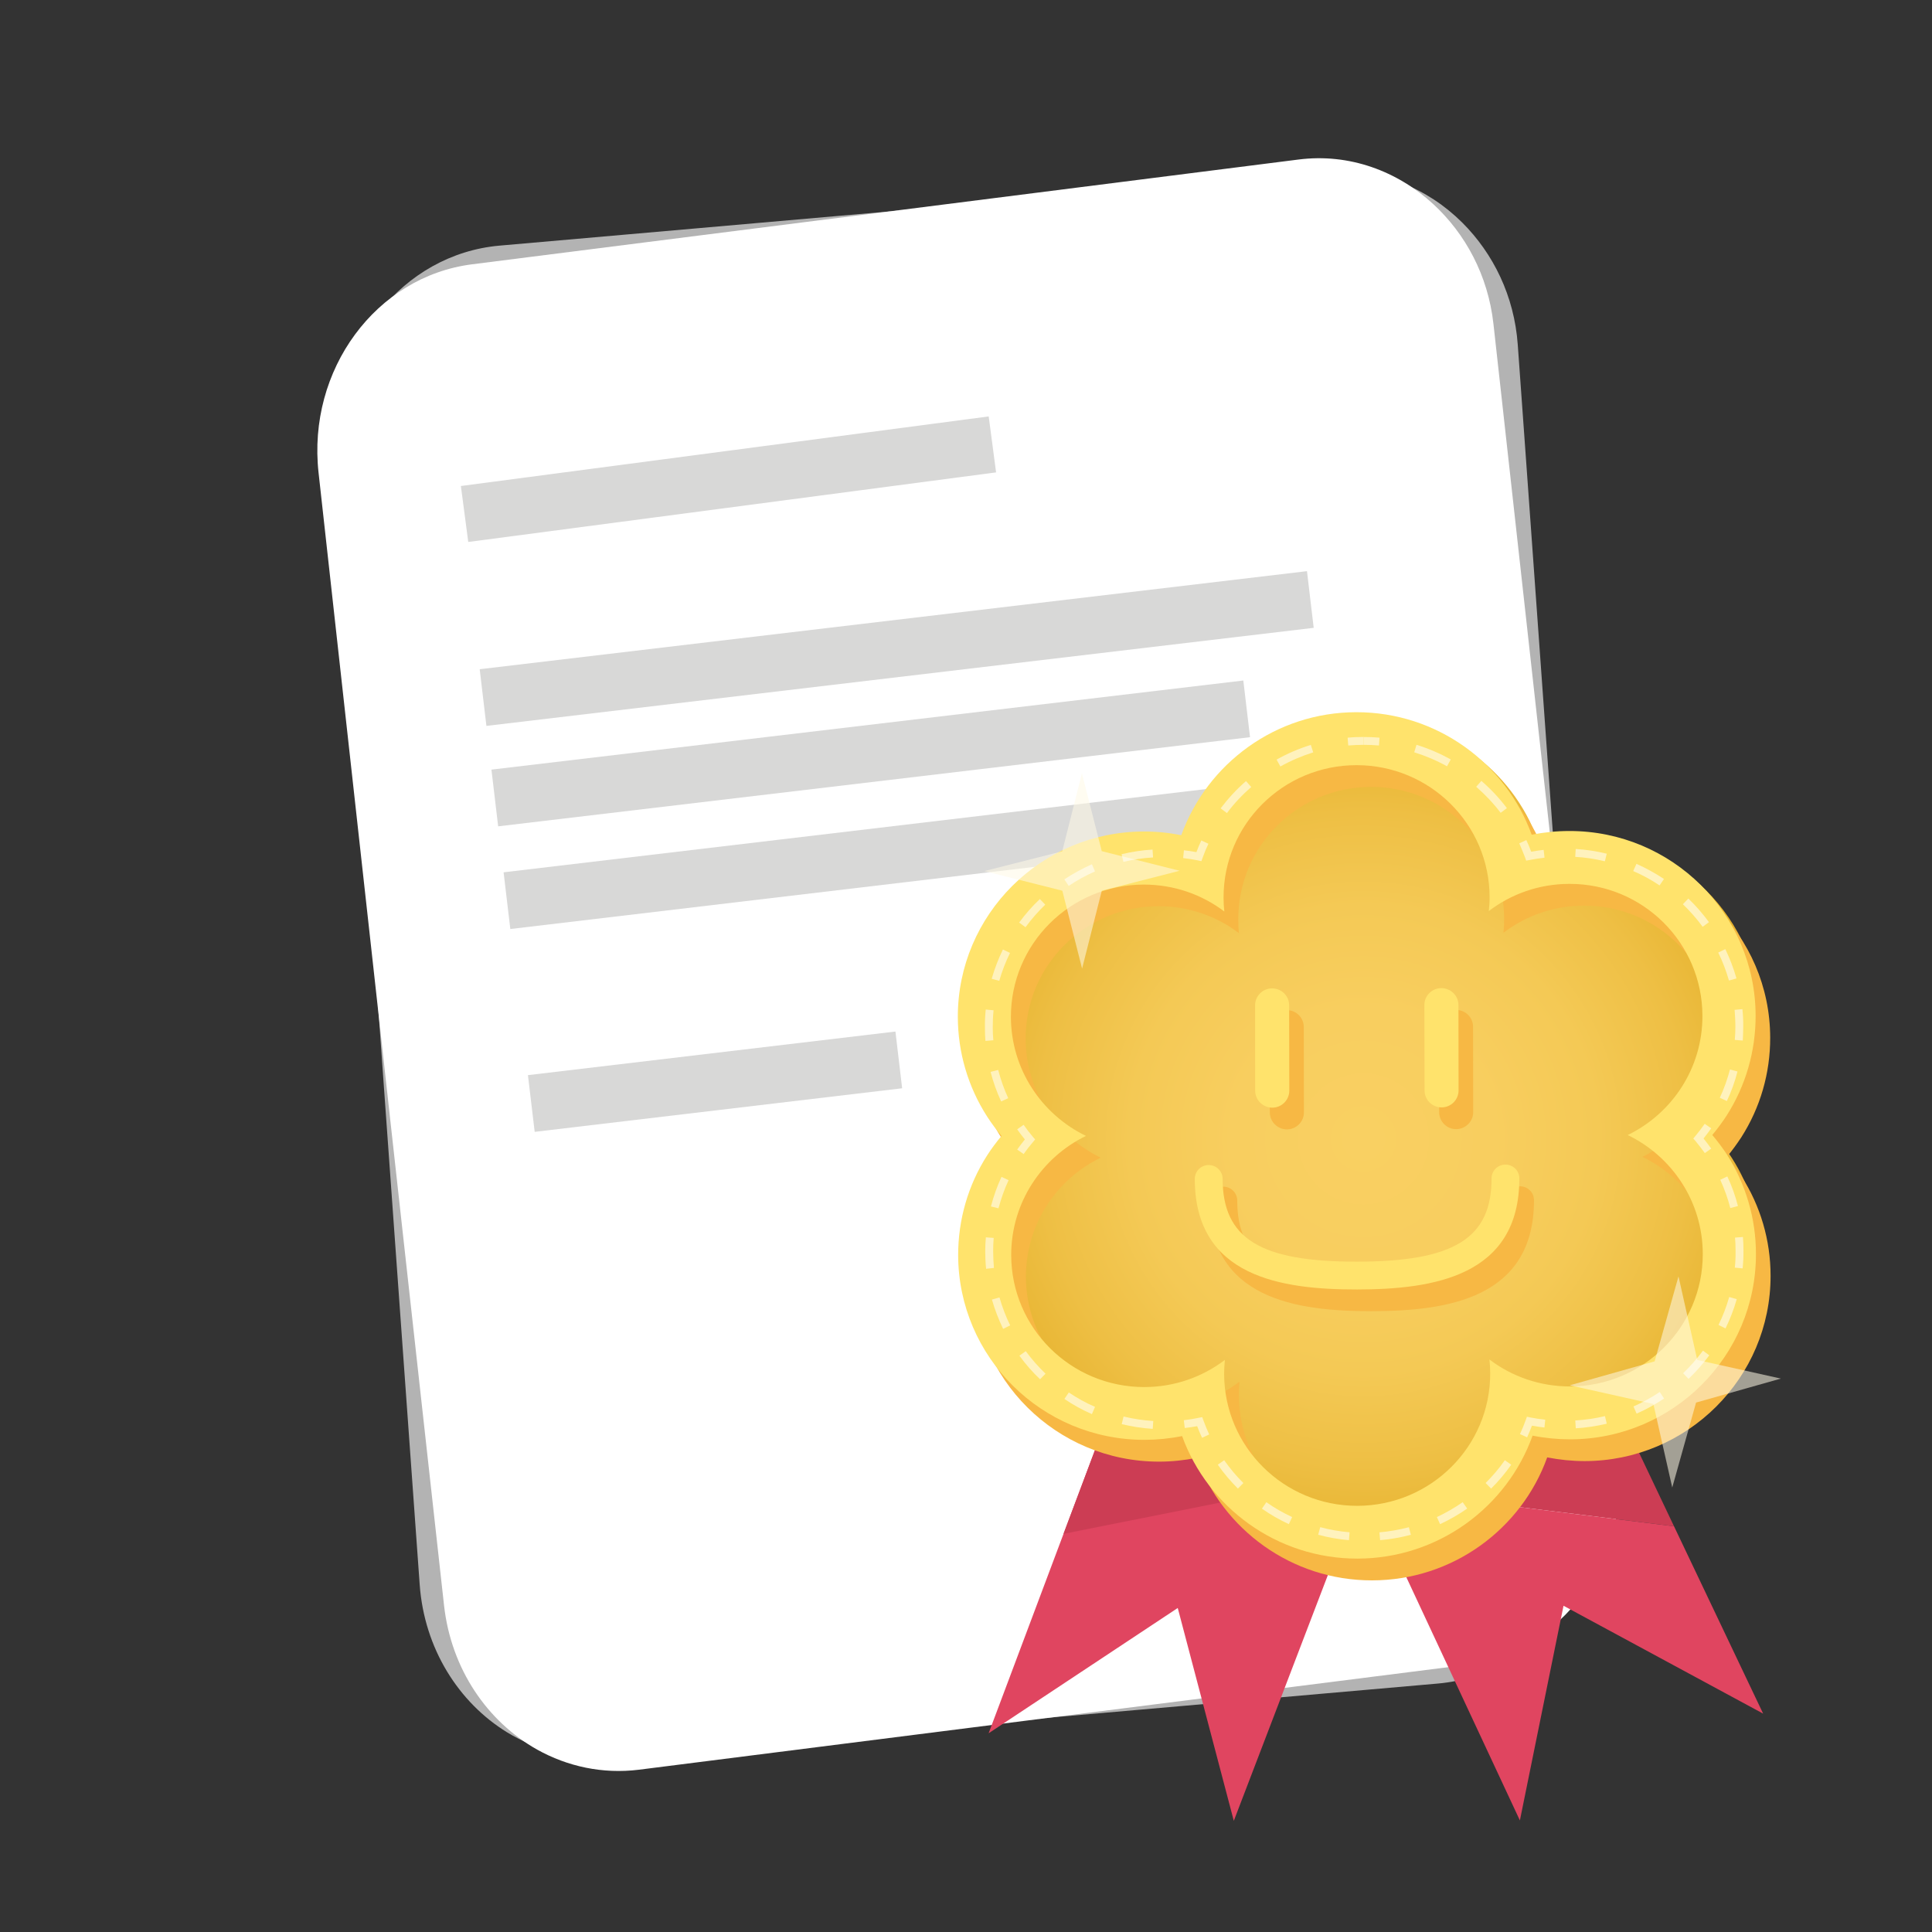 <svg width="65" height="65" viewBox="0 0 65 65" fill="none" xmlns="http://www.w3.org/2000/svg">
<rect x="0" y="0" width="65" height="65" fill="#333333" stroke="none"/>
<path d="M53.811 49.83L51.063 11.592C50.945 9.954 50.237 8.527 49.196 7.489C48.03 6.33 46.441 5.664 44.723 5.815L16.805 8.264C13.553 8.55 11.12 11.599 11.371 15.076L14.12 53.312C14.275 55.466 15.432 57.283 17.062 58.283C18.058 58.89 19.226 59.197 20.458 59.09L48.377 56.641C51.63 56.353 54.063 53.307 53.811 49.83Z" fill="#B3B3B3"/>
<path d="M54.468 48.998L50.245 10.895C50.063 9.262 49.3 7.864 48.222 6.868C47.013 5.755 45.398 5.15 43.689 5.367L15.884 8.892C12.648 9.302 10.333 12.444 10.718 15.908L14.939 54.009C15.177 56.159 16.404 57.927 18.073 58.864C19.09 59.43 20.269 59.692 21.497 59.54L49.301 56.017C52.537 55.602 54.85 52.463 54.468 48.998Z" fill="white"/>
<path d="M43.972 19.216L16.139 22.515L16.365 24.422L44.198 21.123L43.972 19.216Z" fill="#D8D8D7"/>
<path d="M41.83 22.895L16.534 25.893L16.76 27.801L42.056 24.802L41.83 22.895Z" fill="#D8D8D7"/>
<path d="M42.239 26.35L16.943 29.348L17.169 31.256L42.465 28.257L42.239 26.35Z" fill="#D8D8D7"/>
<path d="M30.126 34.705L17.762 36.172L17.989 38.08L30.352 36.614L30.126 34.705Z" fill="#D8D8D7"/>
<path d="M33.264 14.01L15.506 16.351L15.754 18.234L33.512 15.893L33.264 14.01Z" fill="#D8D8D7"/>
<path d="M53.672 45.777L52.364 44.644L48.215 45.33L45.433 49.027L45.913 50.061L56.32 51.349L53.672 45.777Z" fill="#CC3D54"/>
<path d="M45.913 50.061L51.135 61.246L52.603 54.024L59.319 57.653L56.32 51.349L45.913 50.061Z" fill="#E04560"/>
<path d="M37.961 45.8L33.261 58.314L39.624 54.099L41.51 61.26L46.213 48.972L46.679 44.708L39.267 44.322L37.961 45.8Z" fill="#E04560"/>
<path d="M46.213 48.972L46.679 44.708L39.267 44.322L37.961 45.8L35.78 51.605L45.982 49.568L46.213 48.972Z" fill="#CC3D54"/>
<path d="M45.878 24.174C43.183 24.178 40.887 25.894 40.025 28.287C39.619 28.203 39.198 28.163 38.773 28.163C35.339 28.168 32.553 30.946 32.559 34.358C32.561 35.543 32.899 36.692 33.537 37.686C33.683 37.914 33.848 38.131 34.021 38.333C33.847 38.539 33.684 38.756 33.54 38.984C32.903 39.979 32.569 41.13 32.571 42.311C32.577 45.724 35.367 48.497 38.802 48.493C39.227 48.493 39.646 48.447 40.051 48.366C40.92 50.755 43.221 52.465 45.916 52.461C48.611 52.459 50.912 50.74 51.768 48.349C52.18 48.433 52.599 48.472 53.029 48.472C56.455 48.467 59.243 45.69 59.238 42.276C59.236 41.093 58.9 39.943 58.261 38.95C58.112 38.723 57.949 38.507 57.778 38.302C57.952 38.1 58.111 37.881 58.259 37.652C58.894 36.657 59.228 35.507 59.225 34.322C59.22 30.911 56.426 28.139 53 28.144C52.57 28.144 52.148 28.186 51.74 28.271C50.877 25.881 48.572 24.169 45.878 24.174Z" fill="url(#paint0_radial_6797_5320)"/>
<path d="M46.153 44.113C43.608 44.118 40.69 43.695 40.685 40.391C40.685 40.137 40.894 39.925 41.157 39.924C41.415 39.924 41.626 40.135 41.625 40.39C41.627 42.402 42.896 43.183 46.15 43.178C49.406 43.172 50.671 42.39 50.67 40.378C50.67 40.122 50.877 39.912 51.139 39.911C51.398 39.911 51.61 40.12 51.609 40.375C51.614 43.683 48.695 44.11 46.153 44.113Z" fill="#F7B844"/>
<path d="M46.126 26.474C48.595 26.471 50.604 28.461 50.606 30.917C50.606 31.076 50.599 31.229 50.582 31.383C51.334 30.81 52.269 30.47 53.294 30.469C55.761 30.466 57.77 32.454 57.772 34.909C57.774 36.673 56.745 38.196 55.256 38.92C56.748 39.638 57.781 41.16 57.783 42.921C57.786 45.379 55.787 47.372 53.316 47.376C52.295 47.378 51.358 47.04 50.602 46.472C50.619 46.622 50.626 46.783 50.626 46.936C50.629 49.394 48.631 51.385 46.159 51.391C43.688 51.395 41.682 49.407 41.681 46.95C41.679 46.795 41.687 46.638 41.702 46.485C40.953 47.055 40.014 47.396 38.998 47.398C36.526 47.4 34.519 45.412 34.516 42.958C34.513 41.195 35.541 39.671 37.033 38.949C35.541 38.225 34.508 36.706 34.507 34.941C34.503 32.486 36.503 30.491 38.976 30.488C39.993 30.488 40.932 30.823 41.683 31.395C41.666 31.241 41.66 31.087 41.661 30.929C41.656 28.473 43.654 26.477 46.126 26.474ZM46.123 24.694C43.41 24.699 41.1 26.426 40.231 28.832C39.822 28.748 39.399 28.706 38.974 28.707C35.516 28.712 32.711 31.51 32.716 34.943C32.718 36.138 33.058 37.295 33.701 38.295C33.848 38.524 34.013 38.743 34.185 38.95C34.014 39.156 33.85 39.373 33.704 39.601C33.063 40.605 32.727 41.762 32.728 42.956C32.733 46.391 35.545 49.18 39.001 49.175C39.427 49.175 39.852 49.129 40.26 49.048C41.135 51.451 43.451 53.174 46.162 53.17C48.875 53.168 51.191 51.438 52.054 49.032C52.464 49.113 52.889 49.156 53.316 49.157C56.768 49.152 59.574 46.357 59.569 42.92C59.569 41.729 59.229 40.568 58.586 39.569C58.437 39.34 58.274 39.124 58.1 38.92C58.273 38.712 58.435 38.491 58.584 38.263C59.224 37.262 59.559 36.104 59.556 34.91C59.551 31.476 56.74 28.685 53.287 28.691C52.857 28.691 52.433 28.733 52.022 28.819C51.155 26.413 48.835 24.691 46.123 24.694Z" fill="#F7B844"/>
<path d="M43.296 37.997C42.981 37.997 42.723 37.739 42.722 37.427L42.718 34.552C42.718 34.238 42.975 33.985 43.29 33.984C43.605 33.983 43.863 34.235 43.864 34.552L43.869 37.426C43.87 37.737 43.614 37.996 43.296 37.997Z" fill="#F7B844"/>
<path d="M48.989 37.989C48.675 37.989 48.419 37.732 48.42 37.42L48.413 34.544C48.413 34.23 48.672 33.977 48.985 33.976C49.301 33.976 49.559 34.229 49.56 34.545L49.564 37.42C49.564 37.729 49.309 37.988 48.989 37.989Z" fill="#F7B844"/>
<path d="M45.663 43.383C43.117 43.386 40.201 42.965 40.197 39.664C40.197 39.405 40.406 39.196 40.664 39.196C40.923 39.196 41.134 39.404 41.134 39.662C41.137 41.674 42.406 42.454 45.661 42.447C48.915 42.445 50.184 41.66 50.181 39.649C50.181 39.391 50.388 39.182 50.647 39.182C50.909 39.182 51.118 39.388 51.116 39.648C51.12 42.948 48.206 43.379 45.663 43.383Z" fill="#FFE36C"/>
<path d="M45.634 25.743C48.104 25.74 50.113 27.727 50.116 30.185C50.118 30.342 50.104 30.498 50.089 30.652C50.842 30.079 51.778 29.738 52.804 29.737C55.271 29.734 57.272 31.72 57.276 34.177C57.28 35.94 56.253 37.464 54.762 38.187C56.257 38.909 57.286 40.429 57.288 42.189C57.29 44.646 55.295 46.638 52.827 46.645C51.804 46.648 50.863 46.309 50.11 45.738C50.126 45.892 50.136 46.05 50.136 46.206C50.14 48.666 48.137 50.656 45.665 50.662C43.195 50.664 41.187 48.677 41.185 46.22C41.185 46.065 41.194 45.906 41.21 45.753C40.458 46.324 39.522 46.664 38.503 46.666C36.032 46.669 34.024 44.681 34.021 42.226C34.019 40.465 35.046 38.942 36.537 38.216C35.048 37.497 34.015 35.976 34.011 34.213C34.008 31.756 36.01 29.763 38.481 29.761C39.502 29.761 40.438 30.096 41.191 30.666C41.173 30.513 41.166 30.357 41.165 30.2C41.162 27.74 43.162 25.747 45.634 25.743ZM45.631 23.961C42.918 23.964 40.61 25.695 39.742 28.1C39.333 28.017 38.91 27.974 38.482 27.975C35.023 27.98 32.221 30.78 32.225 34.212C32.227 35.406 32.568 36.565 33.21 37.564C33.357 37.793 33.521 38.01 33.694 38.217C33.524 38.424 33.358 38.641 33.213 38.869C32.571 39.871 32.236 41.032 32.236 42.224C32.242 45.66 35.052 48.446 38.509 48.442C38.936 48.44 39.36 48.398 39.77 48.315C40.642 50.718 42.959 52.44 45.67 52.438C48.384 52.434 50.699 50.707 51.562 48.301C51.974 48.383 52.398 48.424 52.828 48.425C56.277 48.421 59.083 45.623 59.077 42.187C59.077 40.996 58.735 39.836 58.096 38.835C57.945 38.607 57.783 38.391 57.608 38.186C57.781 37.979 57.945 37.757 58.092 37.531C58.732 36.528 59.067 35.371 59.066 34.177C59.062 30.744 56.248 27.953 52.797 27.958C52.366 27.958 51.944 28.001 51.532 28.084C50.663 25.683 48.345 23.959 45.631 23.961Z" fill="#FFE36C"/>
<path d="M42.806 37.266C42.489 37.266 42.23 37.011 42.229 36.695L42.226 33.823C42.226 33.508 42.483 33.253 42.799 33.253C43.115 33.253 43.372 33.507 43.372 33.822L43.377 36.694C43.377 37.008 43.122 37.266 42.806 37.266Z" fill="#FFE36C"/>
<path d="M48.499 37.257C48.185 37.257 47.926 37.002 47.928 36.687L47.921 33.814C47.921 33.498 48.18 33.244 48.493 33.244C48.807 33.244 49.067 33.498 49.068 33.812L49.072 36.685C49.072 37.001 48.816 37.258 48.499 37.257Z" fill="#FFE36C"/>
<path opacity="0.55" d="M37.068 28.637L39.687 29.296L37.069 29.966L36.406 32.586L35.741 29.967L33.118 29.306L35.738 28.641L36.4 26.018L37.068 28.637Z" fill="#FFF9E5"/>
<path opacity="0.55" d="M57.103 45.755L59.915 46.381L57.062 47.188L56.261 50.046L55.626 47.235L52.813 46.607L55.669 45.801L56.471 42.942L57.103 45.755Z" fill="#FFF9E5"/>
<g opacity="0.55">
<path d="M45.36 25.081L45.339 24.819C45.518 24.801 45.695 24.795 45.879 24.794V25.059C45.706 25.059 45.531 25.068 45.36 25.081Z" fill="white"/>
<path d="M41.279 27.355L41.067 27.196C41.32 26.864 41.604 26.553 41.921 26.279L42.096 26.478C41.795 26.741 41.518 27.035 41.279 27.355ZM43.077 25.787L42.949 25.556C43.316 25.35 43.703 25.185 44.101 25.061L44.182 25.312C43.8 25.433 43.428 25.591 43.077 25.787Z" fill="white"/>
<path d="M40.421 28.973L40.311 28.949C40.146 28.915 39.972 28.888 39.806 28.869L39.832 28.607C39.973 28.622 40.111 28.643 40.252 28.669C40.302 28.537 40.357 28.404 40.417 28.277L40.656 28.387C40.582 28.542 40.516 28.702 40.459 28.863L40.421 28.973Z" fill="white"/>
<path d="M33.682 37.056C33.534 36.737 33.415 36.402 33.327 36.062L33.583 35.997C33.667 36.32 33.78 36.642 33.921 36.948L33.682 37.056ZM33.154 35.021C33.142 34.872 33.135 34.721 33.137 34.569C33.133 34.374 33.143 34.169 33.164 33.965L33.428 33.99C33.406 34.185 33.4 34.382 33.4 34.566C33.4 34.712 33.405 34.855 33.42 34.998L33.154 35.021ZM33.619 32.999L33.364 32.93C33.463 32.592 33.586 32.263 33.742 31.945L33.98 32.06C33.834 32.361 33.71 32.678 33.619 32.999ZM34.502 31.195L34.288 31.039C34.497 30.754 34.731 30.486 34.985 30.248L35.166 30.436C34.928 30.666 34.703 30.922 34.502 31.195ZM35.955 29.806L35.809 29.585C36.1 29.393 36.412 29.222 36.736 29.077L36.84 29.317C36.529 29.456 36.231 29.618 35.955 29.806ZM37.797 28.997L37.734 28.74C38.071 28.657 38.423 28.604 38.776 28.583L38.794 28.848C38.455 28.867 38.118 28.917 37.797 28.997Z" fill="white"/>
<path d="M34.439 38.827L34.222 38.676C34.303 38.563 34.389 38.447 34.481 38.335C34.39 38.227 34.303 38.11 34.222 37.994L34.438 37.843C34.536 37.985 34.643 38.12 34.751 38.249L34.826 38.335L34.754 38.422C34.641 38.553 34.535 38.69 34.439 38.827Z" fill="white"/>
<path d="M38.783 48.072C38.428 48.051 38.078 47.996 37.739 47.913L37.801 47.658C38.126 47.736 38.462 47.787 38.8 47.808L38.783 48.072ZM36.736 47.577C36.413 47.434 36.103 47.265 35.811 47.066L35.959 46.848C36.236 47.034 36.534 47.202 36.841 47.332L36.736 47.577ZM34.992 46.403C34.74 46.167 34.507 45.899 34.297 45.611L34.51 45.458C34.709 45.73 34.934 45.983 35.176 46.216L34.992 46.403ZM33.749 44.708C33.597 44.391 33.469 44.061 33.372 43.722L33.626 43.651C33.719 43.972 33.838 44.291 33.986 44.591L33.749 44.708ZM33.177 42.687C33.156 42.493 33.148 42.297 33.147 42.101C33.147 41.946 33.154 41.785 33.168 41.629L33.432 41.648C33.42 41.797 33.412 41.951 33.414 42.101C33.414 42.289 33.425 42.474 33.44 42.658L33.177 42.687ZM33.593 40.652L33.339 40.59C33.427 40.249 33.546 39.914 33.694 39.594L33.933 39.706C33.791 40.008 33.68 40.33 33.593 40.652Z" fill="white"/>
<path d="M40.443 48.373C40.381 48.246 40.327 48.112 40.277 47.982C40.143 48.006 40.006 48.028 39.86 48.044L39.828 47.782C40.011 47.76 40.177 47.733 40.336 47.699L40.448 47.677L40.486 47.784C40.544 47.944 40.609 48.101 40.682 48.26L40.443 48.373Z" fill="white"/>
<path d="M46.432 51.817L46.41 51.554C46.741 51.525 47.075 51.466 47.401 51.382L47.466 51.636C47.126 51.727 46.779 51.788 46.432 51.817ZM45.384 51.817C45.032 51.788 44.686 51.726 44.349 51.635L44.417 51.38C44.738 51.465 45.071 51.525 45.405 51.552L45.384 51.817ZM48.45 51.278L48.342 51.04C48.646 50.897 48.941 50.728 49.21 50.539L49.362 50.754C49.076 50.954 48.768 51.13 48.45 51.278ZM43.362 51.278C43.048 51.133 42.741 50.957 42.456 50.757L42.605 50.541C42.877 50.733 43.172 50.9 43.473 51.04L43.362 51.278ZM50.167 50.082L49.982 49.894C50.216 49.661 50.437 49.403 50.629 49.128L50.843 49.279C50.641 49.568 50.413 49.838 50.167 50.082ZM41.648 50.082C41.401 49.834 41.17 49.565 40.972 49.278L41.186 49.128C41.379 49.401 41.594 49.659 41.832 49.895L41.648 50.082Z" fill="white"/>
<path d="M51.378 48.358L51.138 48.248C51.212 48.089 51.278 47.93 51.333 47.771L51.371 47.665L51.481 47.688C51.644 47.72 51.814 47.747 51.988 47.765L51.961 48.027C51.817 48.012 51.678 47.991 51.541 47.965C51.492 48.097 51.436 48.227 51.378 48.358Z" fill="white"/>
<path d="M53.016 48.054L52.998 47.79C53.334 47.77 53.671 47.722 53.997 47.643L54.058 47.899C53.718 47.979 53.366 48.033 53.016 48.054ZM55.062 47.56L54.957 47.319C55.264 47.182 55.562 47.019 55.84 46.832L55.986 47.052C55.693 47.247 55.383 47.419 55.062 47.56ZM56.809 46.391L56.627 46.201C56.868 45.971 57.092 45.713 57.295 45.441L57.507 45.598C57.296 45.884 57.063 46.149 56.809 46.391ZM58.053 44.693L57.817 44.577C57.963 44.278 58.085 43.961 58.177 43.636L58.431 43.709C58.333 44.049 58.208 44.379 58.053 44.693ZM58.629 42.674L58.366 42.648C58.388 42.453 58.395 42.257 58.391 42.071C58.391 41.924 58.387 41.782 58.373 41.638L58.639 41.617C58.653 41.763 58.656 41.917 58.657 42.068C58.66 42.263 58.65 42.466 58.629 42.674ZM58.214 40.643C58.131 40.316 58.014 39.997 57.876 39.692L58.114 39.58C58.264 39.899 58.385 40.234 58.471 40.576L58.214 40.643Z" fill="white"/>
<path d="M57.357 38.794C57.257 38.656 57.151 38.519 57.044 38.389L56.969 38.305L57.042 38.217C57.143 38.099 57.243 37.964 57.353 37.809L57.572 37.962C57.481 38.088 57.395 38.2 57.314 38.303C57.397 38.407 57.482 38.519 57.572 38.643L57.357 38.794Z" fill="white"/>
<path d="M58.098 37.043L57.861 36.933C58.004 36.629 58.116 36.309 58.203 35.982L58.456 36.049C58.368 36.393 58.248 36.726 58.098 37.043ZM58.634 35.008L58.365 34.986C58.379 34.836 58.385 34.687 58.385 34.535C58.385 34.347 58.373 34.16 58.359 33.976L58.621 33.951C58.642 34.142 58.652 34.34 58.649 34.534C58.649 34.69 58.642 34.852 58.634 35.008ZM58.169 32.989C58.075 32.664 57.956 32.346 57.808 32.048L58.046 31.932C58.198 32.246 58.325 32.579 58.422 32.918L58.169 32.989ZM57.284 31.181C57.088 30.912 56.862 30.657 56.619 30.422L56.802 30.231C57.058 30.476 57.291 30.744 57.496 31.025L57.284 31.181ZM55.835 29.789C55.554 29.601 55.257 29.437 54.947 29.306L55.057 29.063C55.375 29.206 55.686 29.375 55.982 29.572L55.835 29.789ZM53.994 28.977C53.669 28.898 53.332 28.847 52.997 28.828L53.013 28.563C53.368 28.585 53.717 28.638 54.057 28.722L53.994 28.977Z" fill="white"/>
<path d="M51.346 28.955L51.31 28.85C51.248 28.692 51.184 28.532 51.114 28.373L51.352 28.264C51.413 28.393 51.467 28.523 51.515 28.655C51.655 28.63 51.79 28.609 51.934 28.593L51.964 28.855C51.791 28.875 51.621 28.901 51.455 28.935L51.346 28.955Z" fill="white"/>
<path d="M50.488 27.346C50.246 27.029 49.969 26.734 49.665 26.47L49.839 26.272C50.156 26.546 50.446 26.855 50.698 27.189L50.488 27.346ZM48.683 25.781C48.334 25.586 47.96 25.428 47.58 25.31L47.657 25.058C48.057 25.182 48.443 25.348 48.81 25.55L48.683 25.781Z" fill="white"/>
<path d="M46.394 25.081C46.227 25.065 46.05 25.06 45.877 25.059V24.796C46.06 24.796 46.237 24.802 46.413 24.818L46.394 25.081Z" fill="white"/>
</g>
<defs>
<radialGradient id="paint0_radial_6797_5320" cx="0" cy="0" r="1" gradientUnits="userSpaceOnUse" gradientTransform="translate(45.872 38.316) rotate(-0.074) scale(13.745 13.745)">
<stop stop-color="#F9D062"/>
<stop offset="0.321" stop-color="#F8CE5F"/>
<stop offset="0.573" stop-color="#F4C955"/>
<stop offset="0.801" stop-color="#EEBF44"/>
<stop offset="1" stop-color="#E6B32F"/>
</radialGradient>
</defs>
</svg>
